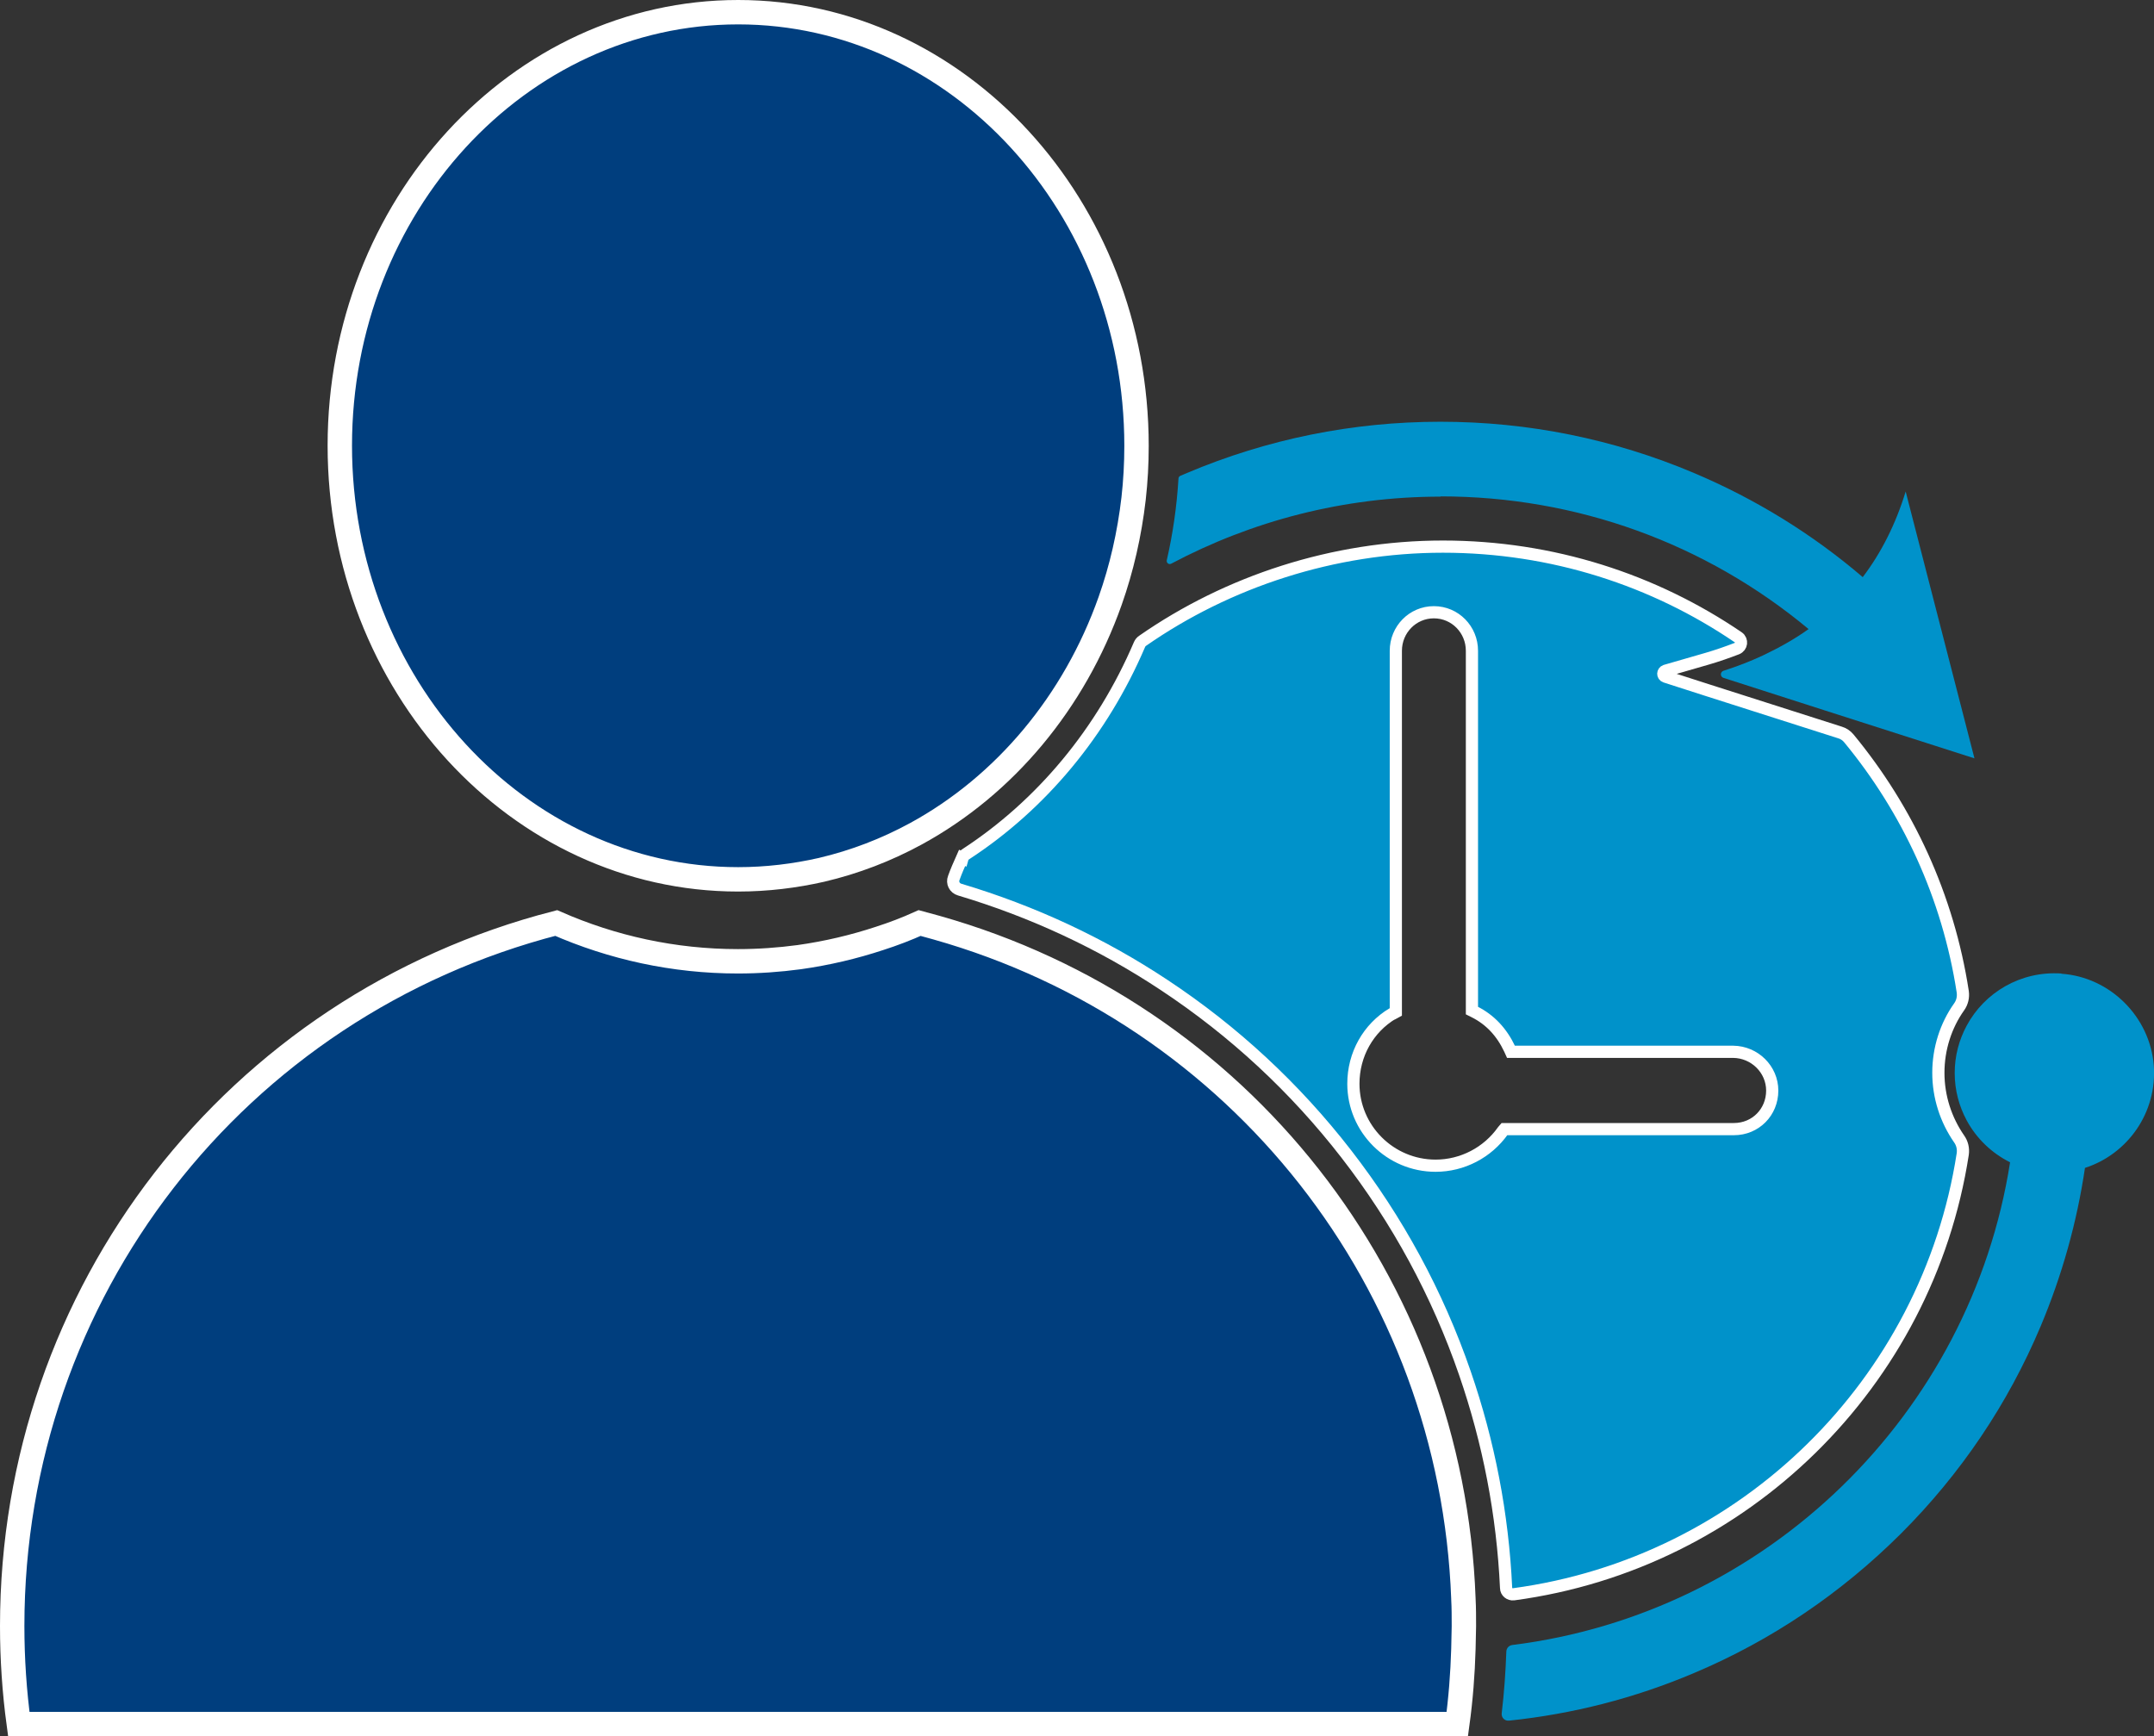 <svg xmlns="http://www.w3.org/2000/svg" id="Layer_2" data-name="Layer 2" viewBox="0 0 88.3 71.18"><rect x="0" y="0" width="88.3" height="71.18" fill="#333333" stroke="none"/><g id="Layer_1-2" data-name="Layer 1"><g><path d="M58.86,47.79c1.1,0,2.13-.53,2.76-1.43l.06-.08h9.41c.88.01,1.56-.68,1.57-1.57,0-.87-.72-1.58-1.6-1.58h-9.11s-.05-.12-.05-.12c-.33-.7-.81-1.21-1.45-1.53l-.1-.05v-14.75c0-.87-.69-1.58-1.56-1.58s-1.56.71-1.56,1.58v14.81l-.11.06c-1.01.6-1.61,1.68-1.61,2.88,0,1.85,1.51,3.36,3.37,3.36Z" style="fill: none;"></path><path d="M39.44,35.17c-.12.27-.24.54-.34.82-.08.2.03.42.24.48,2.98.89,5.8,2.2,8.38,3.91,2.86,1.89,5.37,4.22,7.47,6.93,2.1,2.71,3.74,5.73,4.86,8.98.98,2.84,1.55,5.79,1.69,8.81,0,.16.15.28.31.26,9.45-1.27,16.96-8.66,18.41-18.05.03-.22-.02-.44-.15-.62-.54-.78-.85-1.72-.85-2.71s.31-1.94.85-2.7c.13-.18.18-.4.15-.62-.6-3.91-2.26-7.47-4.67-10.39-.09-.11-.22-.2-.36-.24l-5.45-1.74-1.71-.55c-.12-.04-.11-.2,0-.24l1.73-.5c.41-.12.81-.26,1.2-.41.2-.08.23-.34.06-.46-3.45-2.35-7.62-3.72-12.11-3.72s-8.82,1.43-12.31,3.86c-.06.04-.1.09-.13.16-1.53,3.58-4.02,6.57-7.12,8.59-.06.04-.11.09-.13.16ZM57.11,41.55l.11-.06v-14.81c0-.87.69-1.58,1.56-1.58s1.56.71,1.56,1.58v14.75l.1.05c.64.32,1.12.83,1.45,1.53l.05.11h9.11c.88.01,1.6.72,1.6,1.59,0,.89-.69,1.58-1.57,1.58h-9.41s-.06.07-.06.07c-.63.89-1.66,1.43-2.76,1.43-1.86,0-3.37-1.51-3.37-3.36,0-1.2.61-2.28,1.61-2.88Z" style="fill: #0092ca; stroke: #fff; stroke-width: .5px;"></path><path d="M84.5,39.91c-1.67-.11-3.15.78-3.88,2.14-.31.58-.49,1.23-.49,1.94s.18,1.36.49,1.94c.4.74,1.02,1.34,1.78,1.72-1.62,10.34-9.97,18.49-20.41,19.79-.13.02-.23.12-.24.26-.03.85-.09,1.7-.19,2.54-.02.17.12.32.3.3,2.61-.27,5.15-.92,7.58-1.95,3.18-1.34,6.03-3.27,8.49-5.72,2.45-2.45,4.38-5.31,5.72-8.49.88-2.09,1.49-4.27,1.82-6.5,1.74-.56,2.97-2.26,2.82-4.21-.16-1.99-1.79-3.61-3.78-3.75Z" style="fill: #0092ca;"></path><path d="M59.05,20.35c5.58,0,10.86,1.92,15.09,5.44-.57.41-1.2.76-1.87,1.08-.51.24-1.06.45-1.62.63-.14.05-.14.24,0,.29l4.11,1.32,6.18,1.98-2.82-10.94c-.41,1.34-1,2.51-1.76,3.51-2.07-1.77-4.39-3.2-6.92-4.27-3.29-1.39-6.79-2.1-10.39-2.1s-7.1.71-10.39,2.1c-.09.04-.19.08-.28.12-.04.02-.07.06-.07.11-.07,1.15-.23,2.26-.48,3.35-.02.1.08.19.18.14,3.3-1.75,7.06-2.75,11.05-2.75Z" style="fill: #0092ca;"></path><path d="M59.74,70.68s0,0,0,0c-.23,0-.46,0-.69,0h.69Z" style="fill: #1a1c20;"></path><path d="M30.26.5c-9,0-16.33,7.97-16.33,17.77s7.32,17.78,16.33,17.78c1.17,0,2.32-.14,3.42-.39,1.36-.32,2.66-.82,3.87-1.48,3.63-1.98,6.49-5.39,7.96-9.55.47-1.33.79-2.73.96-4.19.08-.71.12-1.43.12-2.16C46.59,8.47,39.26.5,30.26.5Z" style="fill: #003e7e; stroke: #fff;"></path><path d="M59.99,65.54c-.48-12.95-9.17-24-21.6-27.51-.23-.06-.46-.13-.69-.19-.53.24-1.08.45-1.64.63-1.06.35-2.16.61-3.3.77-.82.11-1.66.17-2.51.17-2.63,0-5.15-.56-7.45-1.57C9.65,41.23.5,53,.5,66.66c0,1.35.09,2.69.27,4.02h58.28c.23,0,.46,0,.69,0,.14-1.02.22-2.05.25-3.08,0-.31.02-.62.02-.93,0-.38,0-.75-.02-1.12Z" style="fill: #003e7e; stroke: #fff;"></path></g></g></svg>